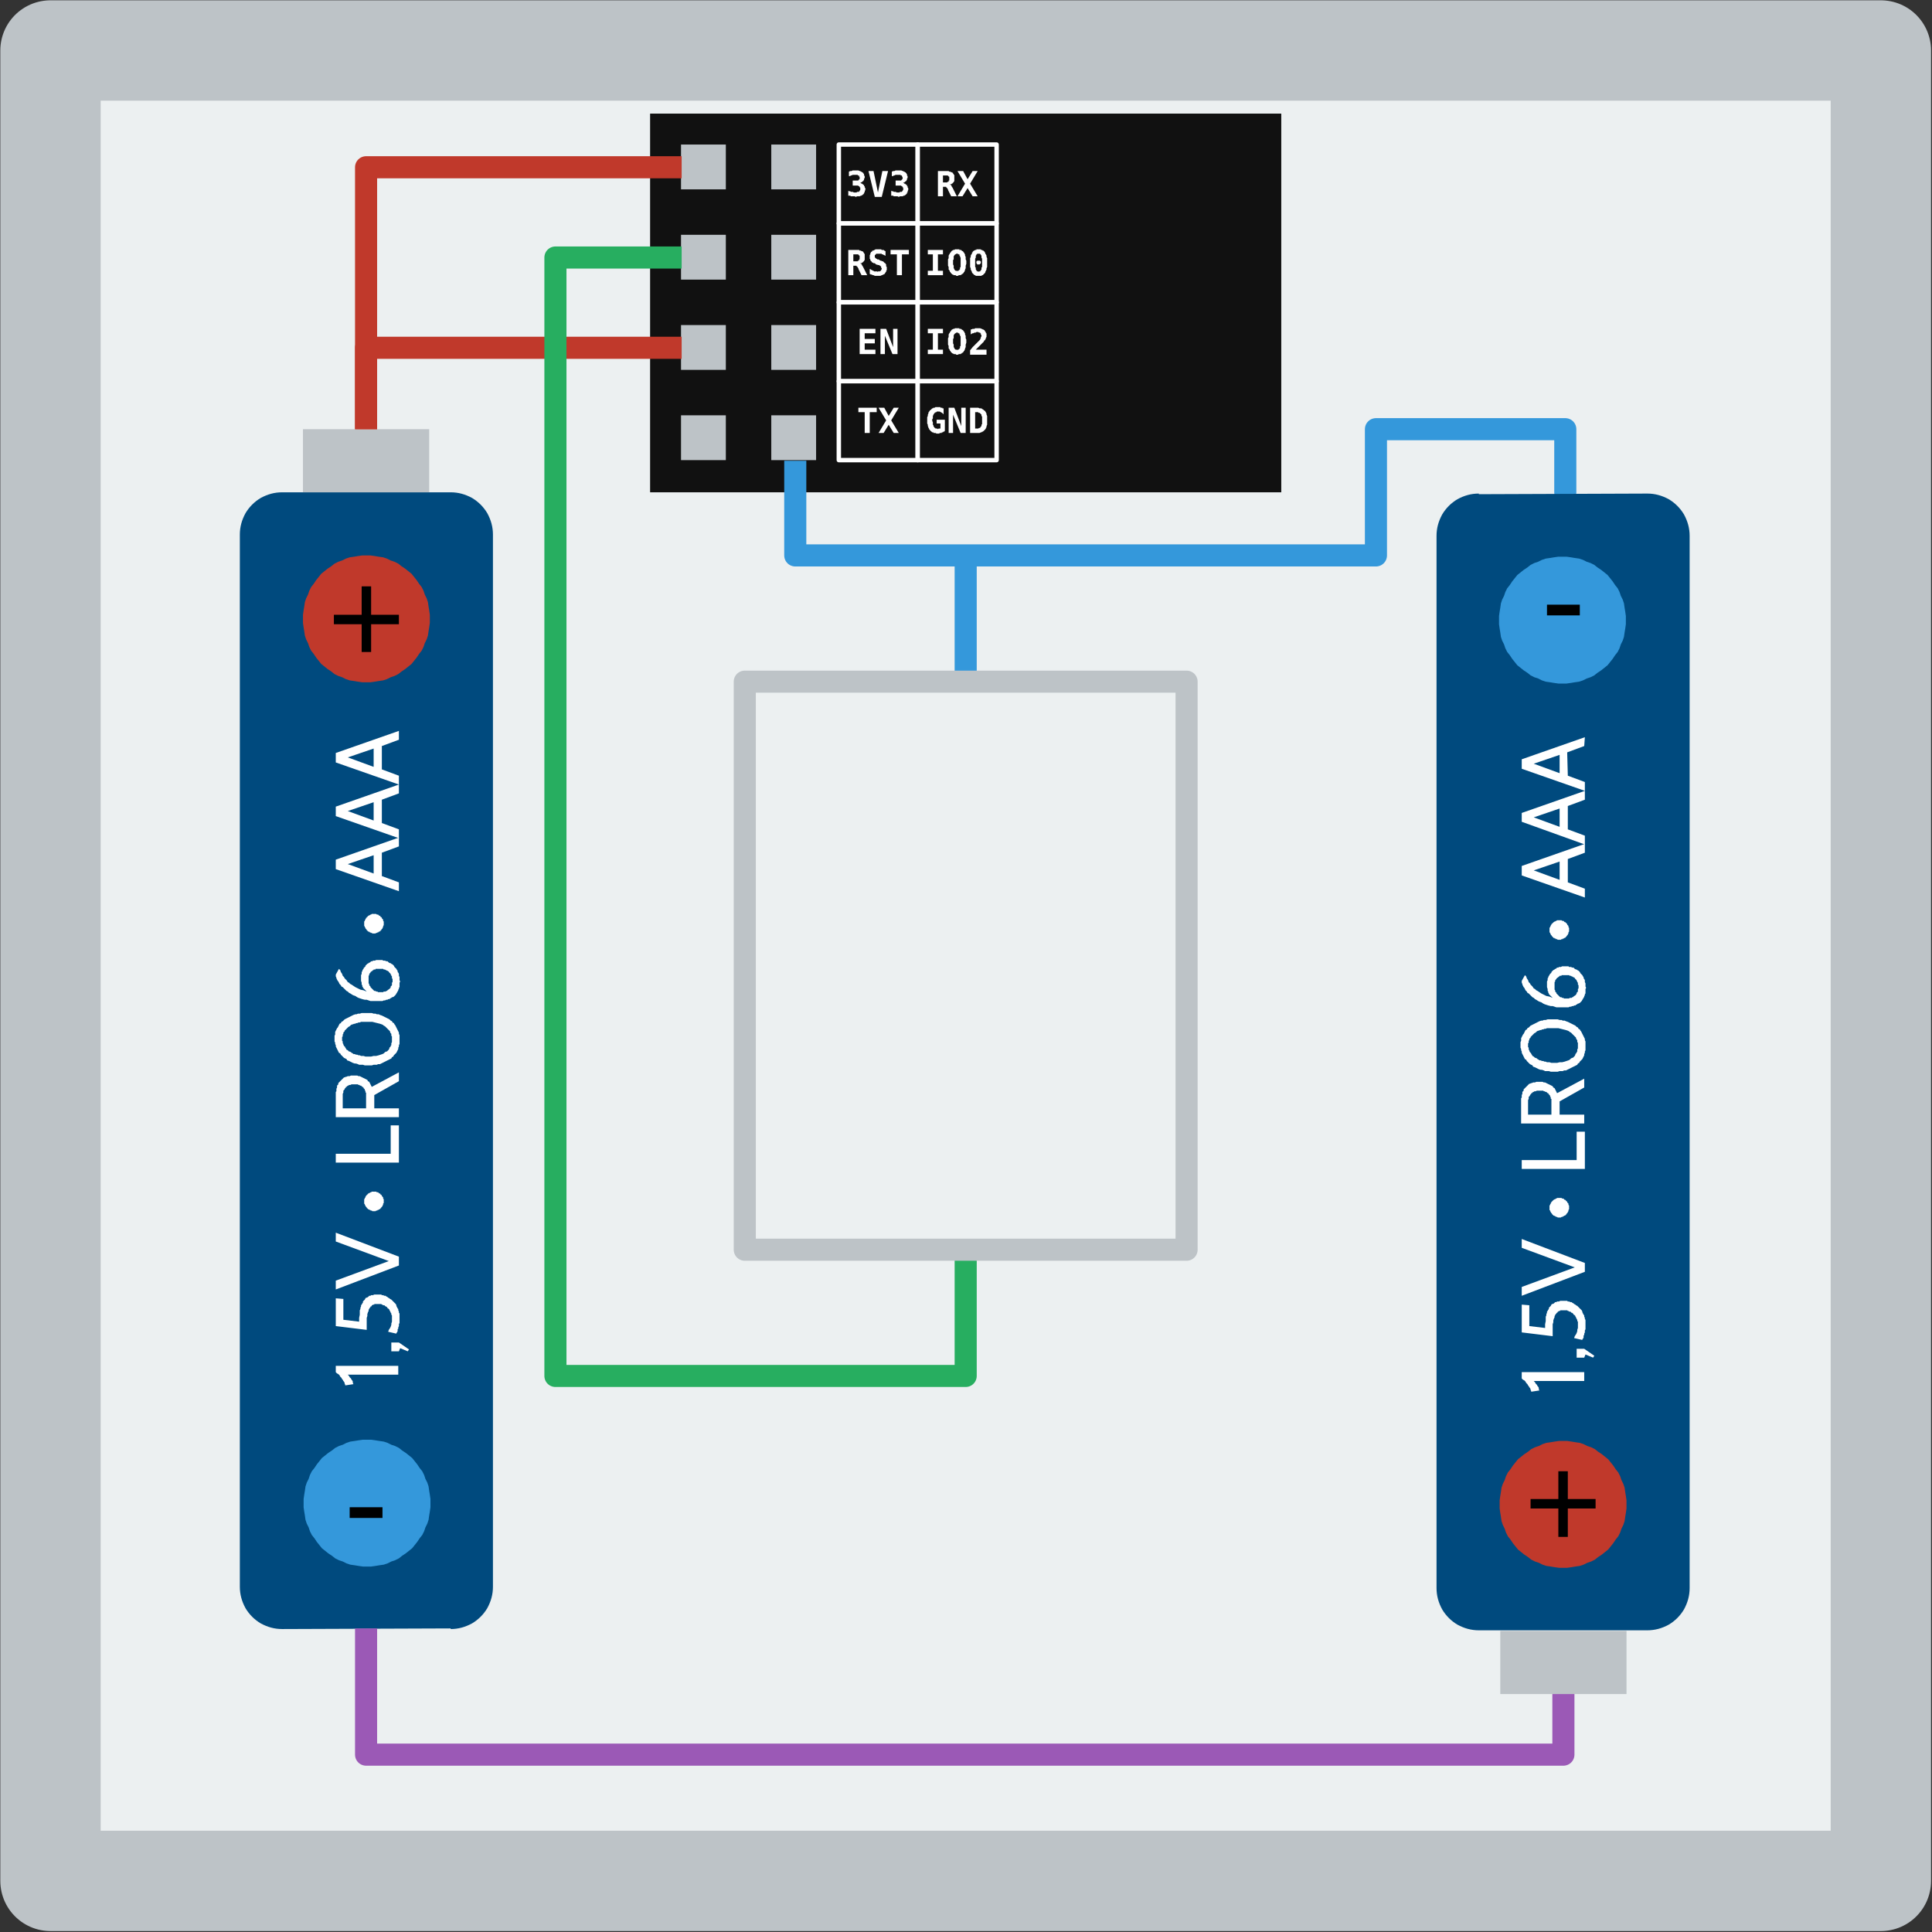 <?xml version="1.0" encoding="UTF-8"?>
<svg width="30.61mm" height="30.61mm" fill-rule="evenodd" stroke-linejoin="round" stroke-width="28.222" preserveAspectRatio="xMidYMid" version="1.2" viewBox="0 0 3061 3061" xmlns="http://www.w3.org/2000/svg" xmlns:ooo="http://xml.openoffice.org/svg/export"><rect x="0" y="0" width="3061" height="3061" fill="#333333" stroke="none"/><defs class="ClipPathGroup"><clipPath id="presentation_clip_path"><rect width="21000" height="29700"/></clipPath></defs><defs class="TextShapeIndex"></defs><defs class="EmbeddedBulletChars"></defs><g transform="translate(-11020,-9420)"><g class="Master_Slide"></g></g><g class="SlideGroup" transform="translate(-11020,-9420)"><g class="Slide" clip-path="url(#presentation_clip_path)"><g class="Page"><g class="com.sun.star.drawing.CustomShape"><rect class="BoundingBox" x="11020" y="9420" width="3061" height="3061" fill="none"/><path d="m12550 12400h-1450v-2900h2900v2900z" fill="#ecf0f1"/><path d="m12550 12400h-1450v-2900h2900v2900z" fill="none" stroke="#bdc3c7" stroke-linejoin="round" stroke-width="159"/></g><g class="com.sun.star.drawing.CustomShape"><g><rect class="BoundingBox" x="12050" y="9600" width="1001" height="601" fill="none"/><path d="m12550 10200h-500v-600h1e3v600z" fill="#111"/></g></g><g class="com.sun.star.drawing.CustomShape"><g><rect class="BoundingBox" x="12099" y="9649" width="72" height="72" fill="none"/><path d="m12135 9720h-36v-71h71v71z" fill="#bdc3c7"/></g></g><g class="com.sun.star.drawing.CustomShape"><g><rect class="BoundingBox" x="12242" y="9649" width="72" height="72" fill="none"/><path d="m12278 9720h-36v-71h71v71z" fill="#bdc3c7"/></g></g><g class="com.sun.star.drawing.CustomShape"><g><rect class="BoundingBox" x="12099" y="9792" width="72" height="72" fill="none"/><path d="m12135 9863h-36v-71h71v71z" fill="#bdc3c7"/></g></g><g class="com.sun.star.drawing.CustomShape"><g><rect class="BoundingBox" x="12242" y="9792" width="72" height="72" fill="none"/><path d="m12278 9863h-36v-71h71v71z" fill="#bdc3c7"/></g></g><g class="com.sun.star.drawing.CustomShape"><g><rect class="BoundingBox" x="12099" y="9935" width="72" height="72" fill="none"/><path d="m12135 10006h-36v-71h71v71z" fill="#bdc3c7"/></g></g><g class="com.sun.star.drawing.CustomShape"><g><rect class="BoundingBox" x="12242" y="9935" width="72" height="72" fill="none"/><path d="m12278 10006h-36v-71h71v71z" fill="#bdc3c7"/></g></g><g class="com.sun.star.drawing.CustomShape"><g><rect class="BoundingBox" x="12099" y="10078" width="72" height="72" fill="none"/><path d="m12135 10149h-36v-71h71v71z" fill="#bdc3c7"/></g></g><g class="com.sun.star.drawing.CustomShape"><g><rect class="BoundingBox" x="12242" y="10078" width="72" height="72" fill="none"/><path d="m12278 10149h-36v-71h71v71z" fill="#bdc3c7"/></g></g><g class="Group"><g class="com.sun.star.drawing.PolyPolygonShape"><rect class="BoundingBox" x="12345" y="9645" width="134" height="134" fill="none"/><path d="m12349 9774v-125h125v125z" fill="#111"/><path d="m12349 9774v-125h125v125z" fill="none" stroke="#fff" stroke-linejoin="miter" stroke-width="7"/></g><g class="com.sun.star.drawing.PolyPolygonShape"><g><rect class="BoundingBox" x="12364" y="9689" width="28" height="44" fill="none"/><path d="m12376 9714h-5v-8h9v-1h1v-1h1v-4h-1v-2h-2v-1h-8l-2 1h-1l-1 1h-2v-7l2-1h2l2-1h9l2 1h1l1 1h1l1 1h1v1h1v1l1 1v2l1 1v3l-1 1v2l-1 1v1h-1l-2 2h-1l-1 1h-1 2l1 1h1l2 2h1v2h1v2l1 1v3l-1 2v2h-1v2h-1v1h-1v1h-1l-1 1h-1l-2 1h-4l-2 1-2-1h-6l-1-1h-3v-8l1 1h2l1 1h3l2 1h4l1-1h3v-1h1v-1l1-1v-4h-1v-1l-1-1h-1v-1h-3z" fill="#fff"/></g></g><g class="com.sun.star.drawing.PolyPolygonShape"><g><rect class="BoundingBox" x="12396" y="9691" width="32" height="42" fill="none"/><path d="m12411 9725 7-34h9l-10 41h-11l-10-41h8z" fill="#fff"/></g></g><g class="com.sun.star.drawing.PolyPolygonShape"><g><rect class="BoundingBox" x="12432" y="9689" width="28" height="44" fill="none"/><path d="m12444 9714h-5v-8h9v-1h1v-1h1v-4h-1v-2h-2v-1h-8l-2 1h-1l-1 1h-2v-7l2-1h2l2-1h9l2 1h1l1 1h1l1 1h1v1h1v1l1 1v2l1 1v3l-1 1v2l-1 1v1h-1l-2 2h-1l-1 1h-1 2l1 1h1l2 2h1v2h1v2l1 1v3l-1 2v2h-1v2h-1v1h-1v1h-1l-1 1h-1l-2 1h-4l-2 1-2-1h-6l-1-1h-3v-8l1 1h2l1 1h3l2 1h4l1-1h3v-1h1v-1l1-1v-4h-1v-1l-1-1h-1v-1h-3z" fill="#fff"/></g></g></g><g class="Group"><g class="com.sun.star.drawing.PolyPolygonShape"><rect class="BoundingBox" x="12345" y="9770" width="134" height="134" fill="none"/><path d="m12349 9899v-125h125v125z" fill="#111"/><path d="m12349 9899v-125h125v125z" fill="none" stroke="#fff" stroke-linejoin="miter" stroke-width="7"/></g><g class="com.sun.star.drawing.PolyPolygonShape"><g><rect class="BoundingBox" x="12364" y="9816" width="31" height="42" fill="none"/><path d="m12382 9837h1l1 1h1v1l1 1v1l1 1 7 14h-9l-5-10v-1l-1-1v-1h-1v-1h-1v-1h-5v15h-8v-40h17l1 1h2l1 1h2v1h1v1l1 1v1h1v10l-1 1v1h-1v1h-1v1h-1l-1 1h-2zm-10-14v11h7v-1h2v-2h1v-6h-1v-1h-1v-1h-4z" fill="#fff"/></g></g><g class="com.sun.star.drawing.PolyPolygonShape"><g><rect class="BoundingBox" x="12398" y="9814" width="28" height="44" fill="none"/><path d="m12408 9839-2-2h-2l-1-1h-1l-1-1v-1h-1v-1h-1v-2l-1-1v-6l1-1v-2l1-1v-1h1l1-1v-1h2l1-1h1l1-1h9l1 1h3l1 1 2 1v7h-1l-1-1h-1l-1-1h-2v-1h-9v1h-1v1h-1v4h1v1h1v1h1l1 1h2l3 2h1l2 1h1l3 3h1v1l1 1v3l1 1v5l-1 1v2h-1v1l-1 1v1h-1l-1 1h-1l-1 1h-1l-2 1h-9l-2-1h-1l-2-1h-1l-2-1v-8l2 1 1 1h1l1 1h1l1 1h5v1l1-1h3l1-1h1v-2h1v-2l-1-1v-2h-1v-1h-1l-1-1h-1z" fill="#fff"/></g></g><g class="com.sun.star.drawing.PolyPolygonShape"><g><rect class="BoundingBox" x="12431" y="9816" width="30" height="42" fill="none"/><path d="m12449 9856h-8v-33h-10v-7h29v7h-11z" fill="#fff"/></g></g></g><g class="Group"><g class="com.sun.star.drawing.PolyPolygonShape"><rect class="BoundingBox" x="12345" y="9895" width="134" height="134" fill="none"/><path d="m12349 10024v-125h125v125z" fill="#111"/><path d="m12349 10024v-125h125v125z" fill="none" stroke="#fff" stroke-linejoin="miter" stroke-width="7"/></g><g class="com.sun.star.drawing.PolyPolygonShape"><g><rect class="BoundingBox" x="12382" y="9941" width="26" height="42" fill="none"/><path d="m12407 9981h-25v-40h25v7h-17v9h16v7h-16v10h17z" fill="#fff"/></g></g><g class="com.sun.star.drawing.PolyPolygonShape"><g><rect class="BoundingBox" x="12414" y="9941" width="29" height="42" fill="none"/><path d="m12415 9941h9l11 29v-29h7v40h-8l-12-29v29h-7z" fill="#fff"/></g></g></g><g class="Group"><g class="com.sun.star.drawing.PolyPolygonShape"><rect class="BoundingBox" x="12345" y="10020" width="134" height="134" fill="none"/><path d="m12349 10149v-125h125v125z" fill="#111"/><path d="m12349 10149v-125h125v125z" fill="none" stroke="#fff" stroke-linejoin="miter" stroke-width="7"/></g><g class="com.sun.star.drawing.PolyPolygonShape"><g><rect class="BoundingBox" x="12380" y="10066" width="30" height="42" fill="none"/><path d="m12398 10106h-8v-33h-10v-7h29v7h-11z" fill="#fff"/></g></g><g class="com.sun.star.drawing.PolyPolygonShape"><g><rect class="BoundingBox" x="12412" y="10066" width="33" height="42" fill="none"/><path d="m12444 10106h-8l-8-13-8 13h-8l12-20-12-20h9l7 13 8-13h8l-12 20z" fill="#fff"/></g></g></g><g class="Group"><g class="com.sun.star.drawing.PolyPolygonShape"><rect class="BoundingBox" x="12470" y="9645" width="134" height="134" fill="none"/><path d="m12474 9774v-125h125v125z" fill="#111"/><path d="m12474 9774v-125h125v125z" fill="none" stroke="#fff" stroke-linejoin="miter" stroke-width="7"/></g><g class="com.sun.star.drawing.PolyPolygonShape"><g><rect class="BoundingBox" x="12506" y="9691" width="31" height="41" fill="none"/><path d="m12524 9712h1l1 1h1v1l1 1v1l1 1 7 14h-9l-5-10v-1l-1-1v-1h-1v-1h-1v-1h-5v15h-8v-40h17l1 1h2l1 1h2v1h1v1l1 1v1h1v10l-1 1v1h-1v1h-1v1h-1l-1 1h-2zm-10-14v11h7v-1h2v-2h1v-6h-1v-1h-1v-1h-4z" fill="#fff"/></g></g><g class="com.sun.star.drawing.PolyPolygonShape"><g><rect class="BoundingBox" x="12537" y="9691" width="33" height="41" fill="none"/><path d="m12569 9731h-8l-8-13-8 13h-8l12-20-12-20h9l7 13 8-13h8l-12 20z" fill="#fff"/></g></g></g><g class="Group"><g class="com.sun.star.drawing.PolyPolygonShape"><rect class="BoundingBox" x="12470" y="9770" width="134" height="134" fill="none"/><path d="m12474 9899v-125h125v125z" fill="#111"/><path d="m12474 9899v-125h125v125z" fill="none" stroke="#fff" stroke-linejoin="miter" stroke-width="7"/></g><g class="com.sun.star.drawing.PolyPolygonShape"><g><rect class="BoundingBox" x="12490" y="9816" width="25" height="42" fill="none"/><path d="m12490 9823v-7h24v7h-8v26h8v7h-24v-7h8v-26z" fill="#fff"/></g></g><g class="com.sun.star.drawing.PolyPolygonShape"><g><rect class="BoundingBox" x="12522" y="9814" width="30" height="44" fill="none"/><path d="m12536 9822h-1l-1 1h-1v1h-1v1l-1 1v5l-1 1v7l1 2v4l1 1v1l2 2h2v1l1-1h2v-1h1v-1h1v-3l1-1v-15l-1-1v-2h-1v-2h-2v-1h-1zm-14 14v-5l1-2v-4l1-2 1-1v-1l2-2v-1h1v-1h1l1-1h2l1-1h7v1h3v1h1l1 1h1v1l2 2v1l1 1v2l1 2v4l1 2v5l-1 3v4l-1 2v1l-1 2v1h-1v1l-2 2h-1v1h-1l-1 1h-3l-1 1h-3l-1-1h-3l-1-1h-1l-3-3v-1h-1v-1l-1-2-1-1v-4l-1-2v-3z" fill="#fff"/></g></g><g class="com.sun.star.drawing.PolyPolygonShape"><g><rect class="BoundingBox" x="12557" y="9814" width="28" height="44" fill="none"/><path d="m12567 9836v-2h1v-1h5v1h1v3l-2 2h-4v-1l-1-1zm3-14h-2v1h-1v1l-1 1v3l-1 2v13l1 1v3l1 1v1h1v1h2v1l1-1h2v-1h1v-1l1-1v-3l1-1v-13l-1-2v-3l-1-1v-1h-1v-1h-2zm-13 14v-7l1-2v-2l1-2 1-1v-2h1v-1l2-2h1l1-1h2v-1h7v1h2l1 1h1l2 2v1h1v2l1 1 1 2v2l1 2v14l-1 2v2l-2 4v1l-4 4h-1l-1 1h-9l-1-1h-1l-4-4v-1l-2-4v-2l-1-2v-4z" fill="#fff"/></g></g></g><g class="Group"><g class="com.sun.star.drawing.PolyPolygonShape"><rect class="BoundingBox" x="12470" y="9895" width="134" height="134" fill="none"/><path d="m12474 10024v-125h125v125z" fill="#111"/><path d="m12474 10024v-125h125v125z" fill="none" stroke="#fff" stroke-linejoin="miter" stroke-width="7"/></g><g class="com.sun.star.drawing.PolyPolygonShape"><g><rect class="BoundingBox" x="12490" y="9941" width="25" height="42" fill="none"/><path d="m12490 9948v-7h24v7h-8v26h8v7h-24v-7h8v-26z" fill="#fff"/></g></g><g class="com.sun.star.drawing.PolyPolygonShape"><g><rect class="BoundingBox" x="12522" y="9939" width="30" height="44" fill="none"/><path d="m12536 9947h-1l-1 1h-1v1h-1v1l-1 1v5l-1 1v7l1 2v4l1 1v1l2 2h2v1l1-1h2v-1h1v-1h1v-3l1-1v-15l-1-1v-2h-1v-2h-2v-1h-1zm-14 14v-5l1-2v-4l1-2 1-1v-1l2-2v-1h1v-1h1l1-1h2l1-1h7v1h3v1h1l1 1h1v1l2 2v1l1 1v2l1 2v4l1 2v5l-1 3v4l-1 2v1l-1 2v1h-1v1l-2 2h-1v1h-1l-1 1h-3l-1 1h-3l-1-1h-3l-1-1h-1l-3-3v-1h-1v-1l-1-2-1-1v-4l-1-2v-3z" fill="#fff"/></g></g><g class="com.sun.star.drawing.PolyPolygonShape"><g><rect class="BoundingBox" x="12557" y="9939" width="27" height="44" fill="none"/><path d="m12566 9974h17v8h-26v-7l4-5 12-12v-1l1-1v-2l1-1v-2l-1-1v-2h-1v-1h-2l-1-1h-3l-1 1h-2l-2 1h-1l-2 1-1 1v-8h1l2-1h3l1-1h8l2 1h1l1 1h1l1 1h1v1l1 1v1h1v2h1v6l-1 1v2h-1v2h-1l-1 1v1l-8 8z" fill="#fff"/></g></g></g><g class="Group"><g class="com.sun.star.drawing.PolyPolygonShape"><rect class="BoundingBox" x="12470" y="10020" width="134" height="134" fill="none"/><path d="m12474 10149v-125h125v125z" fill="#111"/><path d="m12474 10149v-125h125v125z" fill="none" stroke="#fff" stroke-linejoin="miter" stroke-width="7"/></g><g class="com.sun.star.drawing.PolyPolygonShape"><g><rect class="BoundingBox" x="12489" y="10065" width="29" height="43" fill="none"/><path d="m12510 10099v-8h-6v-6h13v18h-1v1h-2v1h-2v1h-3l-1 1h-4l-2-1h-3v-1h-2l-2-2h-1v-1l-2-2v-1l-1-1v-1l-1-2v-2l-1-2v-10l1-2v-2l1-2v-2h1v-1l1-1v-1h1l3-3h1l1-1h2l1-1h8v1h3v1h2v10-1h-1v-1h-1v-1h-1l-1-1h-1l-1-1h-5v1h-2v1h-1l-1 1v1h-1v1l-1 2v4l-1 1v3l1 2v4l1 1v2h1v1l1 1h1v1h3l1 1 1-1h2z" fill="#fff"/></g></g><g class="com.sun.star.drawing.PolyPolygonShape"><g><rect class="BoundingBox" x="12522" y="10066" width="29" height="42" fill="none"/><path d="m12523 10066h9l11 29v-29h7v40h-8l-12-29v29h-7z" fill="#fff"/></g></g><g class="com.sun.star.drawing.PolyPolygonShape"><g><rect class="BoundingBox" x="12557" y="10066" width="28" height="42" fill="none"/><path d="m12565 10073v26h5l1-1h2v-1l2-2v-2l1-1v-12l-1-1v-2l-3-3h-2v-1h-3zm-8-7h13l2 1h3l1 1h1v1h1l2 2h1v1l1 1v1l1 1v2l1 2v14l-1 2v2l-1 1v1l-1 1v1h-1l-1 1v1h-1l-1 1h-1l-1 1h-1l-2 1h-15z" fill="#fff"/></g></g></g><g class="Group"><g class="com.sun.star.drawing.CustomShape"><g><rect class="BoundingBox" x="11400" y="10200" width="402" height="1803" fill="none"/><path d="m11466 10200h1c-12 0-23 3-34 9-10 6-18 14-24 24-6 11-9 22-9 34v1667c0 12 3 23 9 34 6 10 14 18 24 24 11 6 22 9 34 9l267-1v1c12 0 23-3 34-9 10-6 18-14 24-24 6-11 9-22 9-34v-1668 1c0-12-3-23-9-34-6-10-14-18-24-24-11-6-22-9-34-9z" fill="#004a7e"/></g></g><g class="com.sun.star.drawing.CustomShape"><g><rect class="BoundingBox" x="11500" y="10100" width="201" height="101" fill="none"/><path d="m11600 10200h-100v-100h200v100z" fill="#bdc3c7"/></g></g><g class="Group"><g class="com.sun.star.drawing.PolyPolygonShape"><g><rect class="BoundingBox" x="11552" y="11584" width="100" height="32" fill="none"/><path d="m11651 11584v14h-80l2 2 1 2 2 2 1 2 1 1 1 2v2l1 2-13 2v-1l-1-2v-1l-1-2-1-1-1-2-1-1-1-2-2-2-1-2-2-2-2-1-2-2v-10z" fill="#fff"/></g></g><g class="com.sun.star.drawing.PolyPolygonShape"><g><rect class="BoundingBox" x="11640" y="11547" width="29" height="15" fill="none"/><path d="m11652 11547 16 11-2 3-12-5-2 5h-12v-14z" fill="#fff"/></g></g><g class="com.sun.star.drawing.PolyPolygonShape"><g><rect class="BoundingBox" x="11552" y="11470" width="102" height="64" fill="none"/><path d="m11653 11509v7l-1 2v3l-1 2v2l-1 1v3l-1 2-1 1v1l-13-3 1-3 2-3 1-2 1-3v-2l1-3v-10l-1-1v-2l-1-1v-1l-1-1v-1l-1-1v-1l-2-2h-1v-1l-2-2h-1l-2-2h-2l-1-1h-1l-1-1h-11v1h-2l-1 1h-1v1l-1 1h-1v1l-2 2v1l-1 1v2l-1 2-1 3v3l-1 3v19l-49-6v-44l12 1v33l25 3v-6l1-5v-7l1-2v-2l1-2v-2l1-1 1-2 1-1v-2l3-3 1-2 1-1h1l2-1 2-2h2l1-1h3l2-1h11l1 1h2l2 1h2l1 1 2 1 1 1 2 1 1 1 2 1 7 7 1 2v1l2 4 1 1v2l1 2v2l1 1v6z" fill="#fff"/></g></g><g class="com.sun.star.drawing.PolyPolygonShape"><g><rect class="BoundingBox" x="11552" y="11373" width="101" height="91" fill="none"/><path d="m11552 11373 100 38v14l-100 38v-14l84-31-84-31z" fill="#fff"/></g></g><g class="com.sun.star.drawing.PolyPolygonShape"><g><rect class="BoundingBox" x="11597" y="11308" width="32" height="32" fill="none"/><path d="m11623 11313h1l1 1v1l2 2v2l1 1v6l-1 1v2l-1 1v1l-2 2v1h-1v1h-1v1h-2v1h-2v1h-2l-1 1h-5l-1-1h-2v-1h-2v-1h-2v-1h-1v-1h-1v-1l-2-2v-1l-1-1v-1l-1-1v-7l1-1v-1l1-1v-1l1-1v-1h1v-1h1v-1h1v-1h1l1-1h1l1-1h1l1-1h7l1 1h2l2 2h1l1 1z" fill="#fff"/></g></g><g class="com.sun.star.drawing.PolyPolygonShape"><g><rect class="BoundingBox" x="11552" y="11203" width="101" height="60" fill="none"/><path d="m11652 11203v59h-100v-14h87v-45z" fill="#fff"/></g></g><g class="com.sun.star.drawing.PolyPolygonShape"><g><rect class="BoundingBox" x="11552" y="11119" width="101" height="73" fill="none"/><path d="m11652 11119v14l-39 22v21h39v14h-100v-40l1-1v-4l1-2v-3l2-2v-2l9-9h1l2-1h1l2-1h3l2-1h10l2 1h2l12 6 1 2 2 1 4 8zm-89 39v18h37v-25h-1v-3h-1v-2l-2-2v-1h-1v-1h-1l-2-2h-2v-1h-2l-1-1h-10l-2 1h-2l-1 1h-1l-2 2h-1v1l-2 2v1l-2 2v3l-1 2v3z" fill="#fff"/></g></g><g class="com.sun.star.drawing.PolyPolygonShape"><g><rect class="BoundingBox" x="11549" y="11025" width="105" height="85" fill="none"/><path d="m11653 11067v7l-1 2v2l-1 2v2l-3 6-4 4-1 2-2 1-1 2-18 9h-3l-2 1h-5l-3 1h-11l-3-1h-6l-2-1-3-1h-2l-3-1-6-3-3-1-1-2-4-2-5-5-1-2-2-1-5-10v-2l-1-2v-2l-1-2v-9l1-2v-4l3-6 1-1 3-6 2-1 1-2 2-1 3-3 14-7 3-1h2l2-1h3l3-1h16l3 1h3l2 1h3l2 1 3 1 12 6 2 2 2 1 1 2 2 1 1 2 1 1 6 12v2l1 2v5zm-91-1v3l1 1v3l1 1v1l1 2 2 2v1l1 1 1 2 2 1 2 2h1l2 1 1 1 2 1 1 1h2l2 1h2l2 1h2l2 1h4l3 1h9l4-1h4l4-1 6-2 2-1 2-2 2-1h1l3-3 1-2v-1l2-2v-1l1-1v-3l1-2v-9l-1-1v-3l-1-1-1-2v-1l-8-8-2-1-1-1-2-1-3-1-12-3h-18l-2 1h-2l-2 1h-2l-1 1h-2l-2 1h-1l-2 1-2 2-2 1-6 6v1l-2 2v2l-1 1v3l-1 1v1z" fill="#fff"/></g></g><g class="com.sun.star.drawing.PolyPolygonShape"><g><rect class="BoundingBox" x="11551" y="10941" width="104" height="66" fill="none"/><path d="m11654 10975-1 2v7l-1 1v2l-1 1v1l-1 2-1 1v1l-1 1-1 2-3 3-2 1h-1l-1 1-2 1-1 1h-2l-1 1h-2l-2 1h-2l-2 1h-19l-6-2h-3l-4-1-6-2-2-1-3-2-3-1-2-1-3-2-2-1-2-2-2-1-6-6-2-1-1-2-2-2-2-4-1-1-2-4v-1l-1-2v-3l5-9 2 2 1 3 2 3 1 3 2 2 1 2 3 3 2 3 2 1 2 2 2 1 6 4 8 4 5 1 5 2-6-6v-1l-1-1v-2l-1-1v-3l-1-3v-9l1-2v-3l1-1v-1l1-2 1-1v-1l3-3v-1l3-3 2-1 1-1h1l2-2h2l1-1h3l2-1h10l1 1h3l2 1h2l2 2 2 1h1l1 1 2 1 2 2 1 2 3 3 1 2 1 1v2l1 1 1 2v3l1 2v5zm-50-3v6l1 1v2l2 2v1l6 6h2l1 1h2l1 1h8l1-1h3l1-1h1l2-2h1v-1h1l1-1v-1h1v-2l2-2v-4l1-1v-5l-1-1v-3l-1-1v-1l-1-1v-1l-3-3v-1h-1l-1-1h-1l-1-1h-1l-1-1h-2l-1-1h-12v1h-3v1h-1l-2 2h-1v1h-1v1l-2 2v2l-1 1v5z" fill="#fff"/></g></g><g class="com.sun.star.drawing.PolyPolygonShape"><g><rect class="BoundingBox" x="11597" y="10868" width="32" height="32" fill="none"/><path d="m11623 10873h1l1 1v1l2 2v2l1 1v6l-1 1v2l-1 1v1l-2 2v1h-1v1h-1v1h-2v1h-2v1h-2l-1 1h-5l-1-1h-2v-1h-2v-1h-2v-1h-1v-1h-1v-1l-2-2v-1l-1-1v-1l-1-1v-7l1-1v-1l1-1v-1l1-1v-1h1v-1h1v-1h1v-1h1l1-1h1l1-1h1l1-1h7l1 1h2l2 2h1l1 1z" fill="#fff"/></g></g><g class="com.sun.star.drawing.PolyPolygonShape"><g><rect class="BoundingBox" x="11552" y="10747" width="101" height="86" fill="none"/><path d="m11652 10747v14l-27 10v37l27 10v14l-100-35v-15zm-40 28-41 14 41 15z" fill="#fff"/></g></g><g class="com.sun.star.drawing.PolyPolygonShape"><g><rect class="BoundingBox" x="11552" y="10662" width="101" height="87" fill="none"/><path d="m11652 10663v14l-27 10v37l27 10v14l-100-35v-15zm-40 28-41 14 41 15z" fill="#fff"/></g></g><g class="com.sun.star.drawing.PolyPolygonShape"><g><rect class="BoundingBox" x="11552" y="10577" width="101" height="87" fill="none"/><path d="m11652 10578v14l-27 10v37l27 10v14l-100-35v-15zm-40 28-41 14 41 15z" fill="#fff"/></g></g></g><g class="Group"><g class="com.sun.star.drawing.PolyPolygonShape"><g><rect class="BoundingBox" x="11500" y="10300" width="202" height="202" fill="none"/><path d="m11701 10401v6l-1 7-1 6-1 7-2 6-3 6-2 6-3 6-4 5-4 6-8 10-10 8-6 4-5 4-6 3-6 2-6 3-6 2-7 1-6 1-7 1h-13l-7-1-6-1-7-1-6-2-6-3-6-2-6-3-5-4-6-4-10-8-8-10-4-6-4-5-3-6-2-6-3-6-2-6-1-7-1-6-1-7v-13l1-7 1-6 1-7 2-6 3-6 2-6 3-6 4-5 4-6 8-10 10-8 6-4 5-4 6-3 6-2 6-3 6-2 7-1 6-1 7-1h13l7 1 6 1 7 1 6 2 6 3 6 2 6 3 5 4 6 4 10 8 8 10 4 6 4 5 3 6 2 6 3 6 2 6 1 7 1 6 1 7z" fill="#c0392b"/></g></g><g class="com.sun.star.drawing.PolyPolygonShape"><g><rect class="BoundingBox" x="11548" y="10349" width="105" height="105" fill="none"/><path d="m11608 10409v44h-15v-44h-44v-15h44v-45h15v45h44v15z"/></g></g></g><g class="Group"><g class="com.sun.star.drawing.PolyPolygonShape"><g><rect class="BoundingBox" x="11501" y="11701" width="202" height="202" fill="none"/><path d="m11702 11802v6l-1 7-1 6-1 7-2 6-3 6-2 6-3 6-4 5-4 6-8 10-10 8-6 4-5 4-6 3-6 2-6 3-6 2-7 1-6 1-7 1h-13l-7-1-6-1-7-1-6-2-6-3-6-2-6-3-5-4-6-4-10-8-8-10-4-6-4-5-3-6-2-6-3-6-2-6-1-7-1-6-1-7v-13l1-7 1-6 1-7 2-6 3-6 2-6 3-6 4-5 4-6 8-10 10-8 6-4 5-4 6-3 6-2 6-3 6-2 7-1 6-1 7-1h13l7 1 6 1 7 1 6 2 6 3 6 2 6 3 5 4 6 4 10 8 8 10 4 6 4 5 3 6 2 6 3 6 2 6 1 7 1 6 1 7z" fill="#3498db"/></g></g><g class="com.sun.star.drawing.PolyPolygonShape"><g><rect class="BoundingBox" x="11574" y="11808" width="53" height="18" fill="none"/><path d="m11574 11825v-17h52v17z"/></g></g></g></g><g class="com.sun.star.drawing.ConnectorShape"><g fill="none"><rect class="BoundingBox" x="11582" y="9667" width="537" height="452"/><path d="m11600 10100v-415h500" stroke="#c0392b" stroke-linejoin="round" stroke-width="35"/></g></g><g class="com.sun.star.drawing.ConnectorShape"><g fill="none"><rect class="BoundingBox" x="11582" y="9953" width="537" height="166"/><path d="m11600 10100v-129h500" stroke="#c0392b" stroke-linejoin="round" stroke-width="35"/></g></g><g class="com.sun.star.drawing.ConnectorShape"><g fill="none"><rect class="BoundingBox" x="11882" y="9810" width="687" height="1809"/><path d="m12550 11400v200h-650v-1772h200" stroke="#27ae60" stroke-linejoin="round" stroke-width="35"/></g></g><g class="com.sun.star.drawing.LineShape"><g fill="none"><rect class="BoundingBox" x="12532" y="10282" width="37" height="237"/><path d="m12550 10500v-200" stroke="#3498db" stroke-linejoin="round" stroke-width="35"/></g></g><g class="com.sun.star.drawing.PolyLineShape"><g fill="none"><rect class="BoundingBox" x="12262" y="10082" width="1257" height="237"/><path d="m12280 10150v150h920v-200h300v100-100h-300" stroke="#3498db" stroke-linejoin="round" stroke-width="35"/></g></g><g class="Group"><g class="com.sun.star.drawing.CustomShape"><g><rect class="BoundingBox" x="13296" y="10202" width="402" height="1803" fill="none"/><path d="m13631 12003h-1c12 0 23-3 34-9 10-6 18-14 24-24 6-11 9-22 9-34v-1667c0-12-3-23-9-34-6-10-14-18-24-24-11-6-22-9-34-9l-267 1v-1c-12 0-23 3-34 9-10 6-18 14-24 24-6 11-9 22-9 34v1668-1c0 12 3 23 9 34 6 10 14 18 24 24 11 6 22 9 34 9z" fill="#004a7e"/></g></g><g class="com.sun.star.drawing.CustomShape"><g><rect class="BoundingBox" x="13397" y="12004" width="201" height="101" fill="none"/><path d="m13497 12004h100v100h-200v-100z" fill="#bdc3c7"/></g></g><g class="Group"><g class="com.sun.star.drawing.PolyPolygonShape"><g><rect class="BoundingBox" x="13431" y="11594" width="100" height="32" fill="none"/><path d="m13530 11594v14h-80l2 2 1 2 2 2 1 2 1 1 1 2v2l1 2-13 2v-1l-1-2v-1l-1-2-1-1-1-2-1-1-1-2-2-2-1-2-2-2-2-1-2-2v-10z" fill="#fff"/></g></g><g class="com.sun.star.drawing.PolyPolygonShape"><g><rect class="BoundingBox" x="13518" y="11557" width="29" height="15" fill="none"/><path d="m13530 11557 16 11-2 3-12-5-2 5h-12v-14z" fill="#fff"/></g></g><g class="com.sun.star.drawing.PolyPolygonShape"><g><rect class="BoundingBox" x="13431" y="11481" width="102" height="63" fill="none"/><path d="m13532 11519v7l-1 2v3l-1 2v2l-1 1v3l-1 2-1 1v1l-13-3 1-3 2-3 1-2 1-3v-2l1-3v-10l-1-1v-2l-1-1v-1l-1-1v-1l-1-1v-1l-2-2h-1v-1l-2-2h-1l-2-2h-2l-1-1h-1l-1-1h-11v1h-2l-1 1h-1v1l-1 1h-1v1l-2 2v1l-1 1v2l-1 2-1 3v3l-1 3v19l-49-6v-44l12 1v33l25 3v-6l1-5v-7l1-2v-2l1-2v-2l1-1 1-2 1-1v-2l3-3 1-2 1-1h1l2-1 2-2h2l1-1h3l2-1h11l1 1h2l2 1h2l1 1 2 1 1 1 2 1 1 1 2 1 7 7 1 2v1l2 4 1 1v2l1 2v2l1 1v6z" fill="#fff"/></g></g><g class="com.sun.star.drawing.PolyPolygonShape"><g><rect class="BoundingBox" x="13431" y="11383" width="101" height="91" fill="none"/><path d="m13431 11383 100 38v14l-100 38v-14l84-31-84-31z" fill="#fff"/></g></g><g class="com.sun.star.drawing.PolyPolygonShape"><g><rect class="BoundingBox" x="13475" y="11317" width="32" height="33" fill="none"/><path d="m13501 11323h1l1 1v1l2 2v2l1 1v6l-1 1v2l-1 1v1l-2 2v1h-1v1h-1v1h-2v1h-2v1h-2l-1 1h-5l-1-1h-2v-1h-2v-1h-2v-1h-1v-1h-1v-1l-2-2v-1l-1-1v-1l-1-1v-7l1-1v-1l1-1v-1l1-1v-1h1v-1h1v-1h1v-1h1l1-1h1l1-1h1l1-1h7l1 1h2l2 2h1l1 1z" fill="#fff"/></g></g><g class="com.sun.star.drawing.PolyPolygonShape"><g><rect class="BoundingBox" x="13431" y="11213" width="101" height="60" fill="none"/><path d="m13531 11213v59h-100v-14h87v-45z" fill="#fff"/></g></g><g class="com.sun.star.drawing.PolyPolygonShape"><g><rect class="BoundingBox" x="13430" y="11129" width="101" height="72" fill="none"/><path d="m13530 11129v14l-39 22v21h39v14h-100v-40l1-1v-4l1-2v-3l2-2v-2l9-9h1l2-1h1l2-1h3l2-1h10l2 1h2l12 6 1 2 2 1 4 8zm-89 39v18h37v-25h-1v-3h-1v-2l-2-2v-1h-1v-1h-1l-2-2h-2v-1h-2l-1-1h-10l-2 1h-2l-1 1h-1l-2 2h-1v1l-2 2v1l-2 2v3l-1 2v3z" fill="#fff"/></g></g><g class="com.sun.star.drawing.PolyPolygonShape"><g><rect class="BoundingBox" x="13428" y="11035" width="105" height="85" fill="none"/><path d="m13532 11077v7l-1 2v2l-1 2v2l-3 6-4 4-1 2-2 1-1 2-18 9h-3l-2 1h-5l-3 1h-11l-3-1h-6l-2-1-3-1h-2l-3-1-6-3-3-1-1-2-4-2-5-5-1-2-2-1-5-10v-2l-1-2v-2l-1-2v-9l1-2v-4l3-6 1-1 3-6 2-1 1-2 2-1 3-3 14-7 3-1h2l2-1h3l3-1h16l3 1h3l2 1h3l2 1 3 1 12 6 2 2 2 1 1 2 2 1 1 2 1 1 6 12v2l1 2v5zm-91-1v3l1 1v3l1 1v1l1 2 2 2v1l1 1 1 2 2 1 2 2h1l2 1 1 1 2 1 1 1h2l2 1h2l2 1h2l2 1h4l3 1h9l4-1h4l4-1 6-2 2-1 2-2 2-1h1l3-3 1-2v-1l2-2v-1l1-1v-3l1-2v-9l-1-1v-3l-1-1-1-2v-1l-8-8-2-1-1-1-2-1-3-1-12-3h-18l-2 1h-2l-2 1h-2l-1 1h-2l-2 1h-1l-2 1-2 2-2 1-6 6v1l-2 2v2l-1 1v3l-1 1v1z" fill="#fff"/></g></g><g class="com.sun.star.drawing.PolyPolygonShape"><g><rect class="BoundingBox" x="13431" y="10951" width="103" height="66" fill="none"/><path d="m13533 10985-1 2v7l-1 1v2l-1 1v1l-1 2-1 1v1l-1 1-1 2-3 3-2 1h-1l-1 1-2 1-1 1h-2l-1 1h-2l-2 1h-2l-2 1h-19l-6-2h-3l-4-1-6-2-2-1-3-2-3-1-2-1-3-2-2-1-2-2-2-1-6-6-2-1-1-2-2-2-2-4-1-1-2-4v-1l-1-2v-3l5-9 2 2 1 3 2 3 1 3 2 2 1 2 3 3 2 3 2 1 2 2 2 1 6 4 8 4 5 1 5 2-6-6v-1l-1-1v-2l-1-1v-3l-1-3v-9l1-2v-3l1-1v-1l1-2 1-1v-1l3-3v-1l3-3 2-1 1-1h1l2-2h2l1-1h3l2-1h10l1 1h3l2 1h2l2 2 2 1h1l1 1 2 1 2 2 1 2 3 3 1 2 1 1v2l1 1 1 2v3l1 2v5zm-50-3v6l1 1v2l2 2v1l6 6h2l1 1h2l1 1h8l1-1h3l1-1h1l2-2h1v-1h1l1-1v-1h1v-2l2-2v-4l1-1v-5l-1-1v-3l-1-1v-1l-1-1v-1l-3-3v-1h-1l-1-1h-1l-1-1h-1l-1-1h-2l-1-1h-12v1h-3v1h-1l-2 2h-1v1h-1v1l-2 2v2l-1 1v5z" fill="#fff"/></g></g><g class="com.sun.star.drawing.PolyPolygonShape"><g><rect class="BoundingBox" x="13475" y="10877" width="32" height="33" fill="none"/><path d="m13501 10882 2 2v1l2 2v2l1 1v6l-1 1v2l-1 1v1l-2 2v1h-1v1h-1v1h-2v1h-2v1h-2l-1 1h-5l-1-1h-2v-1h-2v-1h-2v-1h-1v-1h-1v-1l-2-2v-1l-1-1v-1l-1-1v-7l1-1v-1l1-1v-1l1-1v-1h1v-1h1v-1h1v-1h1l1-1h1l1-1h1l1-1h7l1 1h2l2 2h1z" fill="#fff"/></g></g><g class="com.sun.star.drawing.PolyPolygonShape"><g><rect class="BoundingBox" x="13431" y="10757" width="101" height="86" fill="none"/><path d="m13531 10757v14l-27 10v37l27 10v14l-100-35v-15zm-40 28-41 14 41 15z" fill="#fff"/></g></g><g class="com.sun.star.drawing.PolyPolygonShape"><g><rect class="BoundingBox" x="13431" y="10673" width="101" height="86" fill="none"/><path d="m13531 10673v14l-27 10v37l27 10v14l-100-36v-14zm-40 28-41 14 41 15z" fill="#fff"/></g></g><g class="com.sun.star.drawing.PolyPolygonShape"><g><rect class="BoundingBox" x="13431" y="10588" width="101" height="86" fill="none"/><path d="m13531 10588-1 14-27 10 1 37 27 10v14l-100-35v-15zm-40 28-41 14 41 15z" fill="#fff"/></g></g></g><g class="Group"><g class="com.sun.star.drawing.PolyPolygonShape"><g><rect class="BoundingBox" x="13396" y="11702" width="203" height="203" fill="none"/><path d="m13396 11804v-7l1-7 1-6 1-7 2-6 3-6 2-6 3-6 4-5 4-6 8-10 10-8 6-4 5-4 6-3 6-2 6-3 6-2 7-1 6-1 7-1h13l7 1 6 1 7 1 6 2 6 3 6 2 6 3 5 4 6 4 10 8 8 10 4 6 4 5 3 6 2 6 3 6 2 6 1 7 1 6 1 7v13l-1 7-1 6-1 7-2 6-3 6-2 6-3 6-4 5-4 6-8 10-10 8-6 4-5 4-6 3-6 2-6 3-6 2-7 1-6 1-7 1h-13l-7-1-6-1-7-1-6-2-6-3-6-2-6-3-5-4-6-4-10-8-8-10-4-6-4-5-3-6-2-6-3-6-2-6-1-7-1-6-1-7z" fill="#c0392b"/></g></g><g class="com.sun.star.drawing.PolyPolygonShape"><g><rect class="BoundingBox" x="13445" y="11750" width="105" height="106" fill="none"/><path d="m13489 11795v-44h15v44h44v15h-44v45h-15v-45h-44v-15z"/></g></g></g><g class="Group"><g class="com.sun.star.drawing.PolyPolygonShape"><g><rect class="BoundingBox" x="13395" y="10301" width="203" height="203" fill="none"/><path d="m13395 10402v-6l1-7 1-6 1-7 2-6 3-6 2-6 3-6 4-5 4-6 8-10 10-8 6-4 5-4 6-3 6-2 6-3 6-2 7-1 6-1 7-1h13l7 1 6 1 7 1 6 2 6 3 6 2 6 3 5 4 6 4 10 8 8 10 4 6 4 5 3 6 2 6 3 6 2 6 1 7 1 6 1 7v13l-1 7-1 6-1 7-2 6-3 6-2 6-3 6-4 5-4 6-8 10-10 8-6 4-5 4-6 3-6 2-6 3-6 2-7 1-6 1-7 1h-13l-7-1-6-1-7-1-6-2-6-3-6-2-6-3-5-4-6-4-10-8-8-10-4-6-4-5-3-6-2-6-3-6-2-6-1-7-1-6-1-7z" fill="#3498db"/></g></g><g class="com.sun.star.drawing.PolyPolygonShape"><g><rect class="BoundingBox" x="13471" y="10378" width="54" height="19" fill="none"/><path d="m13523 10378v17h-52v-17z"/></g></g></g></g><g class="com.sun.star.drawing.CustomShape"><rect class="BoundingBox" x="12182" y="10482" width="737" height="937" fill="none"/><path d="m12550 11400h-350v-900h700v900z" fill="#ecf0f1"/><path d="m12550 11400h-350v-900h700v900z" fill="none" stroke="#bdc3c7" stroke-linejoin="round" stroke-width="35"/></g><g class="com.sun.star.drawing.ConnectorShape"><g fill="none"><rect class="BoundingBox" x="11582" y="11982" width="1934" height="237"/><path d="m11600 12000v200h1897v-96" stroke="#9b59b6" stroke-linejoin="round" stroke-width="35"/></g></g></g></g></g></svg>
